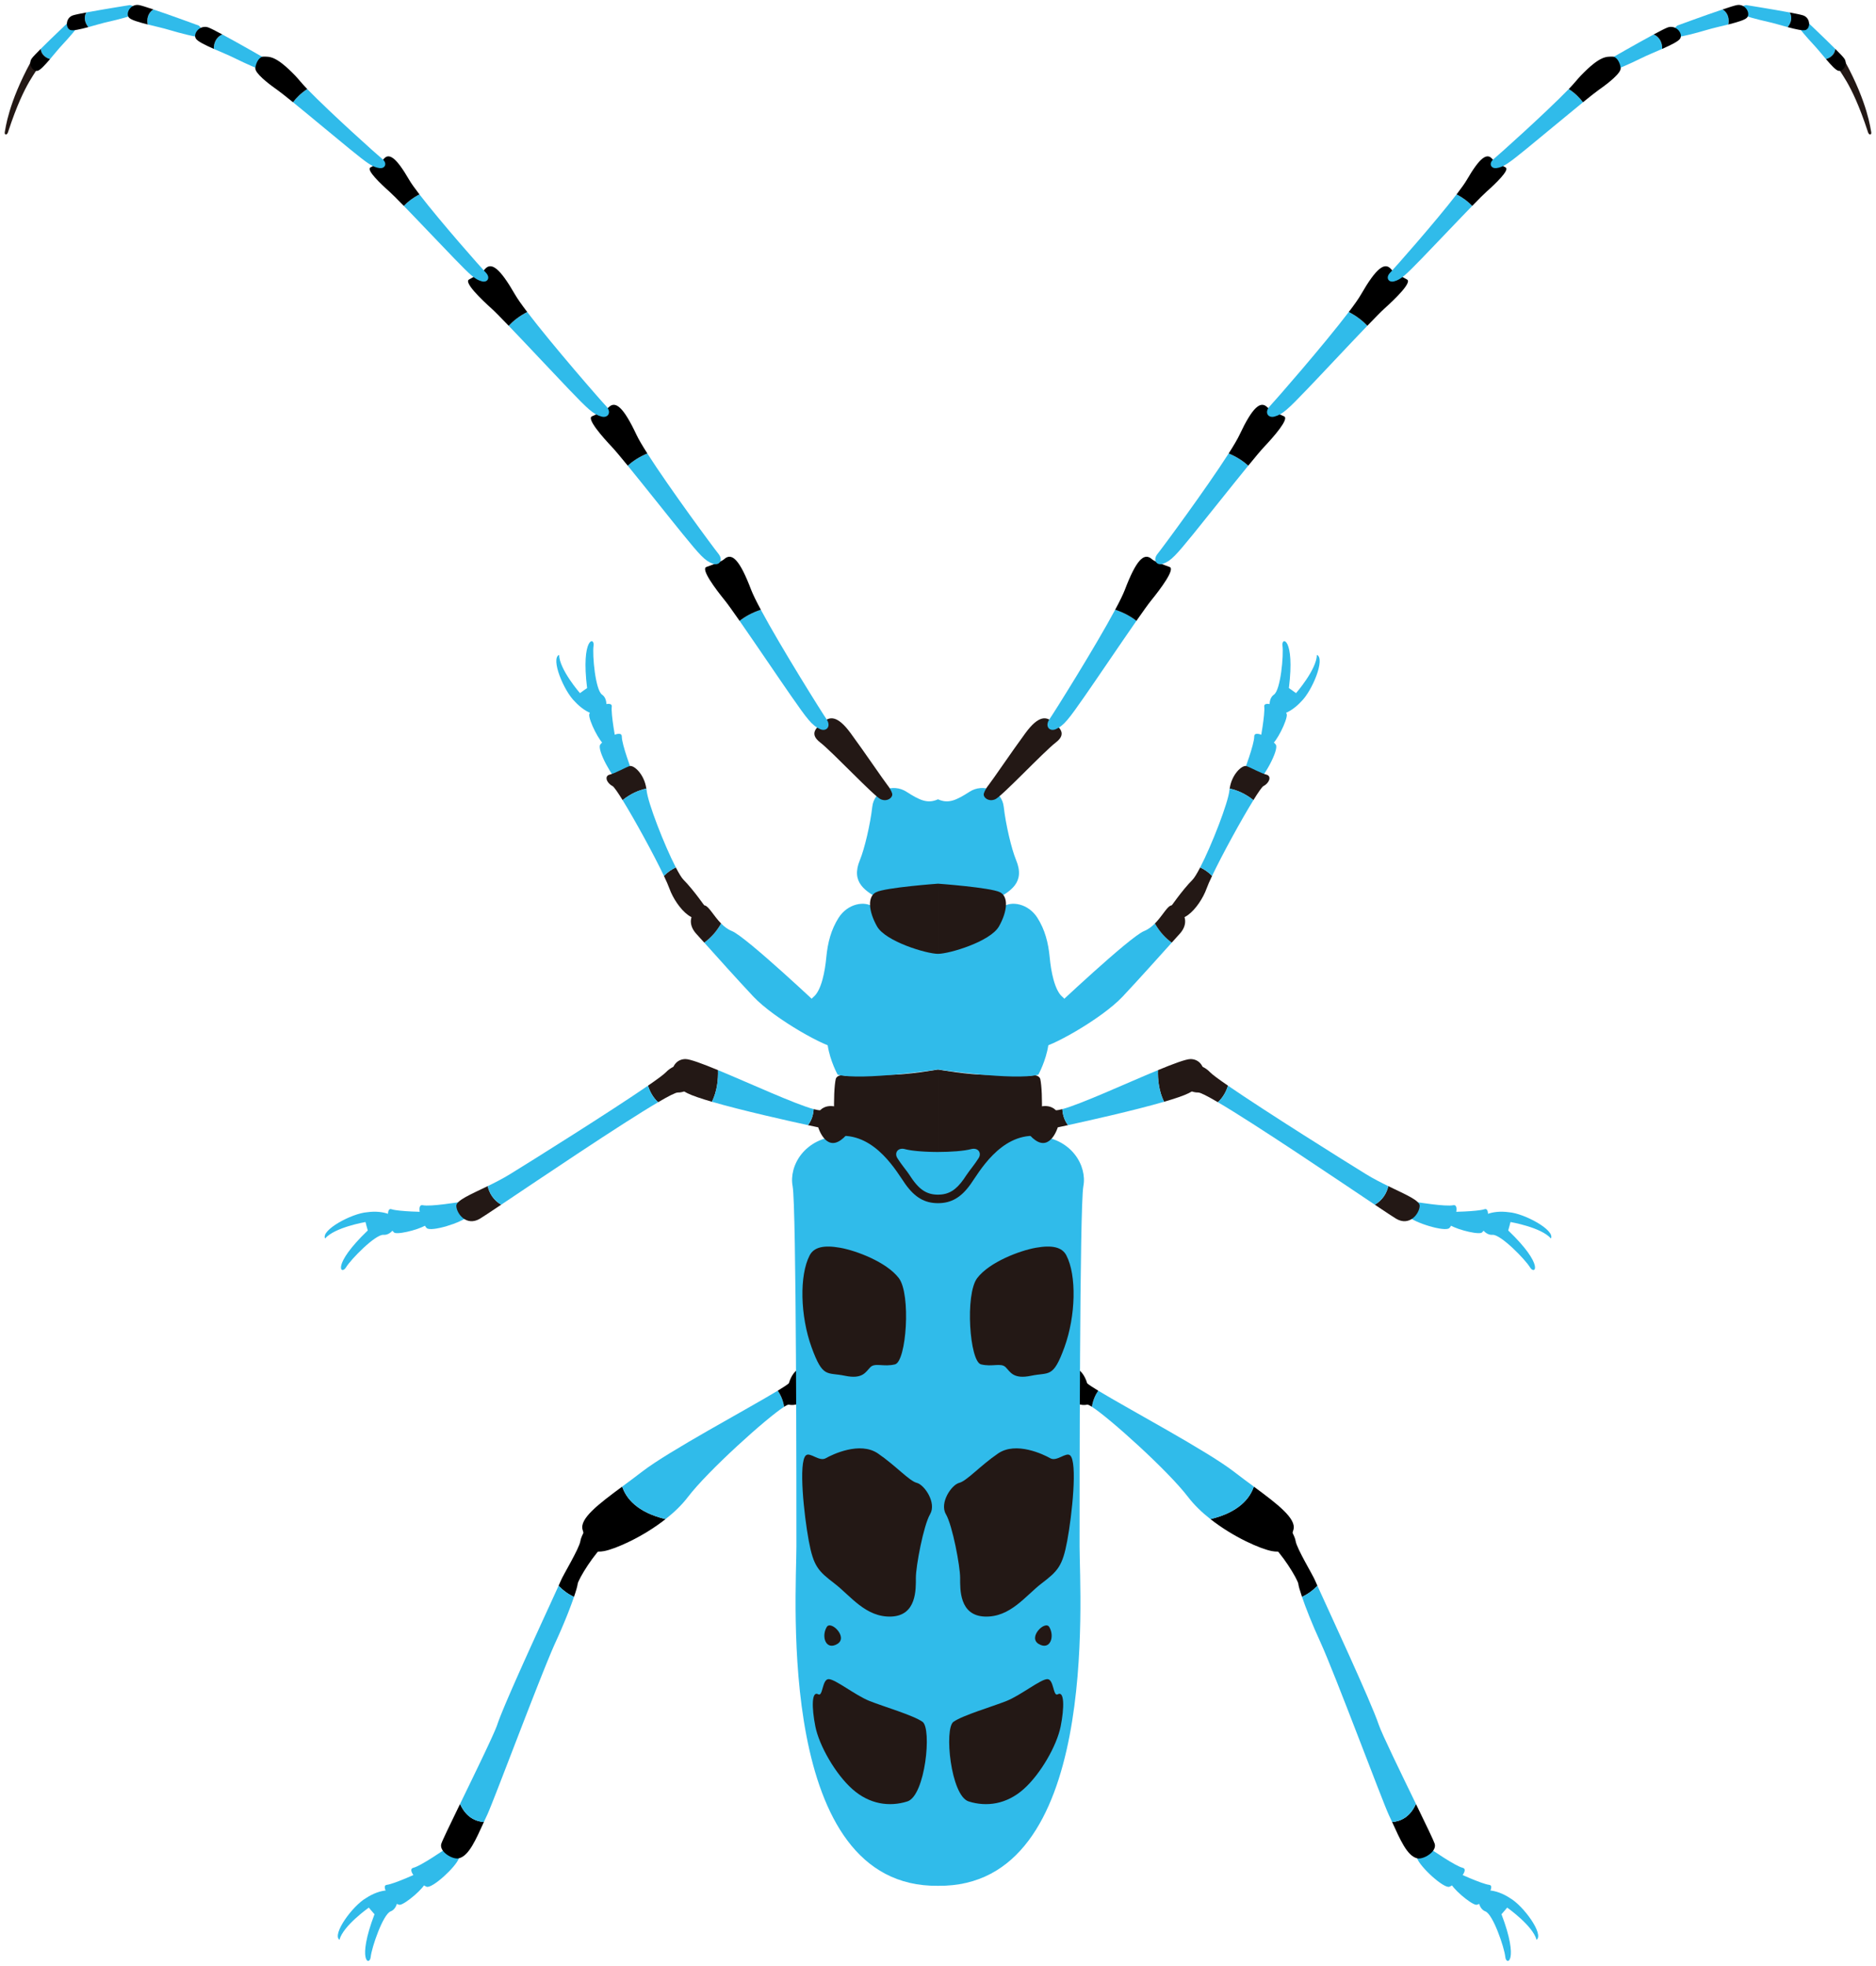 <svg version="1.1" id="_x32_" xmlns="http://www.w3.org/2000/svg" x="0" y="0" viewBox="0 0 763.423 800" xml:space="preserve"><style>.st0{fill:#231815}.st1{fill:#30bbea}</style><path class="st0" d="M340.107 439.091c.179-.77 1.346-1.928 3.662-1.352 2.316.582 9.646-.577 17.364-.382 7.714.194 20.579-2.122 20.579-2.122v57.68s-10.64.291-17.299-11.283c-6.657-11.579-19.103-18.231-22.286-17.654-3.182.581-3.182-19.965-2.02-24.887z"/><path class="st1" d="M182.492 751.614c-2.051 1.372-11.186 7.713-14.272 8.488-3.086.77 3.086 6.942 5.402 7.718 2.316.77 11.961-8.106 13.114-11.579 1.163-3.47-3.081-5.397-4.244-4.627z"/><path class="st1" d="M170.535 762.03s-10.033 4.627-13.119 5.014c-3.086.388 3.086 8.487 5.401 8.105 2.316-.387 10.034-6.947 10.416-9.263.389-2.31-2.698-3.856-2.698-3.856z"/><path class="st1" d="M162.047 771.675s0 5.014-3.091 6.172c-3.081 1.159-7.712 14.66-8.099 18.521-.389 3.856-5.785 1.928 1.54-17.363-.383-.388-2.311-2.704-2.311-2.704s-10.421 7.335-11.961 13.119c-3.087-2.311 5.401-13.884 10.803-16.976 5.785-3.855 12.345-4.243 13.119-.769zm95.713-456.024c-.822-2.326-4.734-12.737-4.723-15.919.005-3.183-7.493 1.29-8.809 3.346-1.316 2.055 4.922 13.584 8.008 15.557 3.08 1.97 5.993-1.673 5.524-2.984z"/><path class="st1" d="M250.598 301.502s-2.031-10.855-1.648-13.946c.383-3.086-8.982.913-9.181 3.255-.194 2.336 4.275 11.426 6.422 12.369 2.153.939 4.407-1.678 4.407-1.678z"/><path class="st1" d="M246.543 289.418s1.188-4.872-1.536-6.733c-2.723-1.852-4.009-16.073-3.468-19.909.54-3.841-5.162-3.249-2.622 17.23-.469.28-2.897 2.076-2.897 2.076s-8.375-9.595-8.497-15.583c-3.551 1.515 1.948 14.772 6.462 19.056 4.708 5.123 10.982 7.051 12.558 3.863zm-57.93 199.534c-2.449.352-13.421 2.153-16.537 1.52-3.122-.627-.204 7.601 1.561 9.294 1.754 1.689 14.277-2.172 16.817-4.81 2.535-2.637-.464-6.203-1.841-6.004z"/><path class="st1" d="M173.331 493.211s-11.043-.138-13.996-1.112c-2.954-.979-.862 8.988 1.393 9.641 2.259.648 12.043-1.959 13.389-3.882 1.341-1.928-.786-4.647-.786-4.647z"/><path class="st1" d="M161.528 498.266s-2.163 4.53-5.443 4.249c-3.285-.28-13.272 9.921-15.277 13.237-2.009 3.32-6.059-.745 8.855-15.012-.183-.516-.928-3.433-.928-3.433s-12.558 2.143-16.44 6.702c-1.79-3.417 10.85-10.216 17.053-10.681 6.885-.994 12.97 1.475 12.18 4.938z"/><path d="M253.194 604.975c-9.594 7.09-17.465 13.048-16.104 17.577 1.735 5.789 2.316 9.839 8.682 8.682 4.653-.847 15.793-5.723 25.071-13.027-11.492-2.77-16.006-8.365-17.649-13.232z"/><path class="st1" d="M261.396 598.824c-2.759 2.138-5.545 4.183-8.202 6.151 1.643 4.867 6.157 10.462 17.649 13.232 3.413-2.688 6.58-5.698 9.074-8.968 8.161-10.707 32.034-32.191 39.185-36.751-.413-2.612-1.367-4.784-2.602-6.55-12.312 7.478-44.31 24.546-55.104 32.886z"/><path d="M326.213 556.579s-3.468.576-5.203 6.366c-.709.617-2.295 1.653-4.509 2.994 1.234 1.765 2.188 3.938 2.602 6.55.959-.617 1.632-.934 1.907-.862 2.311.577 5.784-.582 6.942-2.897 1.158-2.312 0-11.575-1.739-12.151zM187.215 734.118c-3.958 8.146-7.233 14.93-7.626 16.19-1.01 3.224 4.637 6.565 7.147 5.933 4.111-1.026 6.85-7.514 10.176-14.767-3.525-.266-7.304-2.026-9.697-7.356zm60.827-114.631c-5.565-5.805-11.411 4.54-11.854 7.621-.444 3.086-7.279 14.262-7.993 16.221-.077.204-.398.923-.888 2.015 1.653 1.708 3.733 3.33 6.274 4.509.913-2.673 1.418-4.509 1.479-5.203.153-1.826 6.988-13.002 11.508-16.471 4.52-3.474 1.474-8.692 1.474-8.692z"/><path class="st1" d="M227.308 645.343c-4.193 9.278-21.837 47.178-24.943 56.496-1.244 3.734-9.018 19.643-15.15 32.278 2.393 5.33 6.172 7.09 9.696 7.356.424-.929.858-1.862 1.301-2.8 2.596-5.458 22.071-57.757 27.881-70.397 3.468-7.559 6.014-14.094 7.487-18.424-2.539-1.178-4.619-2.8-6.272-4.509zm154.404-159.176c-4.489 0-7.376-1.989-10.426-6.264a69.722 69.722 0 01-1.224-1.811c-1.224-1.836-3.132-4.045-4.863-6.763-1.362-2.143.179-4.458 3.068-3.689 2.897.776 8.427 1.158 13.446 1.158v17.369z"/><path class="st1" d="M381.712 489.635c-5.397 0-9.386-2.31-13.252-7.713-3.328-4.667-11.959-20.449-26.619-19.679-14.66.77-20.832 12.344-19.291 20.449 1.541 8.1 1.541 126.164 1.541 146.613 0 20.449-8.355 138.9 57.621 138.126V489.635zM341.26 373.5c3.668-5.789 10.804-7.136 14.277-4.244 1.791 1.494 9.39 17.556 26.175 17.556v48.422s-30.995 4.627-40.835 2.122c0 0-3.086-5.596-4.054-11.961-.959-6.366-3.102-9.85-4.438-10.804-4.05-2.897-4.203-6.519-1.347-8.875 3.28-2.698 4.703-10.63 5.208-16.012.577-6.171 1.979-11.409 5.014-16.204zm40.452-48.223c-4.244 1.928-7.457.382-12.865-3.086-5.399-3.474-13.117-.77-13.887 6.172-.775 6.947-3.132 17.073-5.019 21.607-3.856 9.258 2.316 12.732 8.488 16.206 0 0 13.642-3.474 23.283-3.474v-37.425z"/><path class="st0" d="M329.493 510.86c1.765-3.367 5.789-4.244 12.349-3.091 6.56 1.157 18.904 5.789 23.923 12.349 5.012 6.56 3.083 33.951-1.545 35.109-4.632 1.158-8.106-.77-10.034 1.158-1.928 1.933-3.081 5.013-10.416 3.473-7.33-1.541-8.875 1.158-13.507-11.574-4.627-12.736-5.014-29.324-.77-37.424zm-1.541 81.409c1.693-1.484 5.402 2.698 8.101 1.153 2.698-1.54 13.889-6.942 21.225-1.928 7.325 5.019 12.734 11.191 15.815 11.961 3.091.775 8.11 8.105 5.407 12.737-2.704 4.626-5.795 21.22-5.795 25.846 0 4.632.388 15.435-10.031 15.823-10.416.383-16.588-8.493-23.148-13.506-6.559-5.015-8.488-6.942-10.415-17.363-1.929-10.418-4.245-32.025-1.159-34.723zm8.488 69.836c1.683-2.811 8.87 4.239 4.244 6.942-4.632 2.703-6.56-3.086-4.244-6.942zm-3.474 27.391c1.953 1.117 1.545-6.172 4.244-6.172 2.704 0 10.804 6.56 16.588 8.875 5.789 2.311 17.753 5.789 21.61 8.488 3.856 2.699 1.163 30.095-6.172 32.405-7.332 2.316-15.437 1.158-22.379-5.014-6.942-6.172-13.502-17.751-15.048-25.463-1.546-7.717-1.546-14.665 1.157-13.119zm23.535-326.407c-3.549 1.776-3.086 7.718.388 13.89 3.468 6.172 20.192 11.186 24.823 11.186v-28.549c0-.001-21.349 1.545-25.211 3.473zM363.061 322.961c.388 1.541-1.927 3.469-4.631 2.311-2.699-1.158-19.68-19.291-24.688-23.148-5.019-3.856-.775-6.56 1.541-8.487 2.316-1.933 5.401-2.698 10.803 4.631 5.402 7.33 13.507 19.286 15.048 21.22 1.539 1.927 1.927 3.473 1.927 3.473z"/><path class="st1" d="M336.343 292.672c-1.658-2.366-18.495-29.192-26.723-44.535-3.596 1.169-6.473 2.826-8.656 4.52 6.565 9.421 16.201 23.703 20.913 30.467 6.652 9.548 8.549 12.125 11.864 13.599 2.602 1.157 4.627-1.159 2.602-4.051z"/><path d="M305.666 240.006c-4.626-12.155-7.809-15.338-10.992-12.44-1.153 1.046-4.922 2.31-7.238 3.183-2.31.867 3.764 8.967 7.529 13.598 1.097 1.352 3.295 4.428 5.998 8.31 2.183-1.694 5.06-3.351 8.656-4.52-1.825-3.402-3.233-6.249-3.953-8.131z"/><path class="st1" d="M292.333 225.331c-1.765-2.152-19.888-26.672-28.907-40.801-3.366 1.382-6.003 3.183-7.982 4.963 6.993 8.564 17.282 21.577 22.3 27.728 7.086 8.682 9.09 11.018 12.38 12.191 2.586.918 4.361-1.449 2.209-4.081z"/><path d="M259.045 177.006c-5.335-11.335-8.62-14.155-11.466-11.145-1.031 1.092-4.55 2.581-6.712 3.586-2.163 1.005 4.264 8.335 8.212 12.507 1.153 1.219 3.489 4.009 6.366 7.539 1.979-1.78 4.616-3.581 7.982-4.963-2-3.137-3.561-5.769-4.382-7.524z"/><path class="st1" d="M246.671 165.289c-1.939-2.005-21.99-24.973-32.125-38.322-3.244 1.647-5.724 3.663-7.549 5.596 7.661 7.968 18.975 20.102 24.473 25.825 7.769 8.08 9.957 10.247 13.334 11.145 2.652.709 4.228-1.795 1.867-4.244z"/><path d="M209.567 119.825c-6.233-10.864-9.743-13.41-12.333-10.176-.939 1.173-4.326 2.938-6.397 4.116-2.071 1.174 4.927 7.963 9.202 11.804 1.244 1.117 3.8 3.713 6.957 6.993 1.826-1.933 4.305-3.949 7.549-5.596-2.244-2.963-4.019-5.457-4.978-7.141z"/><path class="st0" d="M12.573 25.093c.332-.606 3.009-.372 2.856 1.939-.153 2.305-5.151 5.345-12.048 26.407-.428 1.851-1.729 1.546-1.428.25.306-1.301 1.357-11.61 10.62-28.596z"/><path class="st1" d="M197.723 110.971c-1.632-1.668-18.506-20.755-27.029-31.86-2.739 1.382-4.83 3.066-6.371 4.677 6.447 6.621 15.965 16.705 20.597 21.465 6.534 6.712 8.376 8.513 11.222 9.258 2.234.581 3.565-1.51 1.581-3.54z"/><path d="M166.506 73.173c-5.244-9.034-8.192-11.15-10.385-8.452-.791.974-3.652 2.459-5.396 3.443-1.755.979 4.142 6.621 7.743 9.809 1.041.933 3.193 3.086 5.856 5.815 1.54-1.612 3.632-3.295 6.371-4.677-1.893-2.464-3.384-4.535-4.189-5.938z"/><path class="st1" d="M28.611 8.286s-7.376 6.962-12.049 11.63c.204 2.316 2.122 3.692 3.821 4.117 1.755-2.061 3.586-4.326 4.994-5.821 3.065-3.259 6.065-6.902 6.457-7.601.388-.703-.648-3.636-3.223-2.325z"/><path d="M16.562 19.916c-1.719 1.714-3.075 3.132-3.56 3.77-1.8 2.366.352 5.545 2.295 5.126 1.051-.225 3.02-2.357 5.086-4.779-1.699-.424-3.617-1.801-3.821-4.117z"/><path class="st1" d="M52.809 2.068s-10.743 1.704-17.711 3.01c-1.229 2.172-.372 4.549.872 5.952 2.801-.76 5.8-1.663 7.952-2.132 4.693-1.036 9.554-2.443 10.324-2.826.771-.383 1.643-3.611-1.437-4.004z"/><path d="M35.098 5.078c-2.56.479-4.621.913-5.432 1.183-3.03 1.005-3.066 5.121-1.097 5.922 1.071.439 4.101-.265 7.401-1.153-1.243-1.403-2.101-3.78-.872-5.952z"/><path class="st1" d="M80.838 10.388s-11.11-4.09-18.419-6.55c-2.326 1.414-2.775 4.127-2.336 6.115 3.071.765 6.386 1.5 8.687 2.199 5.004 1.51 10.37 2.754 11.309 2.8.932.047 3.472-2.555.759-4.564z"/><path d="M62.419 3.838c-2.683-.903-4.877-1.591-5.789-1.765-3.413-.653-5.631 3.234-4.188 5.045.786.984 4.035 1.928 7.641 2.835-.439-1.989.009-4.702 2.336-6.115z"/><g><path class="st1" d="M108.255 24.002S97.564 17.84 90.484 14.03c-2.632 1.041-3.571 3.749-3.469 5.871 3.014 1.326 6.295 2.673 8.534 3.79 4.872 2.433 10.166 4.657 11.12 4.867.953.213 4.024-2.011 1.586-4.556z"/><path d="M90.484 14.029c-2.597-1.398-4.723-2.489-5.632-2.831-3.387-1.27-6.355 2.331-5.187 4.448.627 1.142 3.8 2.688 7.35 4.254-.102-2.121.837-4.83 3.469-5.871z"/></g><g><path class="st1" d="M155.575 64.706c-1.811-1.464-20.796-18.455-30.559-28.483-2.556 1.689-4.443 3.601-5.784 5.381 7.177 5.826 17.806 14.731 22.959 18.914 7.278 5.907 9.319 7.483 12.226 7.886 2.29.316 3.372-1.912 1.158-3.698z"/><path d="M120.165 30.811c-7.886-8.182-10.426-7.763-13.074-7.763-1.26.005-2.856 1.913-3.188 4.627-.239 1.99 4.892 6.09 8.835 8.839 1.148.806 3.535 2.693 6.493 5.091 1.341-1.78 3.228-3.692 5.784-5.381-2.162-2.23-3.728-4.25-4.85-5.413z"/></g><g><path class="st0" d="M292.19 435.491c-6.335-2.623-11.385-4.499-13.242-4.499-6.172 0-8.487 9.258.775 13.889 1.99.995 5.586 2.203 9.998 3.489 2.132-4.392 2.597-9.141 2.469-12.879zm51.579 16.332s-6.172-3.856-10.028 0c-.622 0-1.52-.168-2.637-.469-.112 2.132-.719 4.443-2.295 6.524 2.597.561 4.158.893 4.158.893s2.897 9.646 9.161 5.208c6.274-4.438 3.957-10.61 1.641-12.156z"/><path class="st1" d="M292.19 435.491c.128 3.738-.337 8.487-2.469 12.879 12.262 3.566 30.86 7.718 39.087 9.508 1.576-2.081 2.183-4.392 2.295-6.524-7.675-2.061-25.982-10.518-38.913-15.863z"/></g><g><path class="st0" d="M198.468 482.698c-7.029 3.413-12.865 5.831-12.773 8.065.142 3.178 4.127 8.437 9.6 5.193.999-.591 4.161-2.688 8.671-5.703-3.091-1.785-4.855-4.647-5.498-7.555zm82.098-49.177s-5.32-1.633-9.615 2.866c-.857.898-3.509 2.852-7.253 5.427.663 2.183 1.887 4.652 4.101 6.743 4.223-2.479 7.152-3.984 8.019-3.958 4.875.154 11.169-5.742 4.748-11.078z"/><path class="st1" d="M207.598 477.796c-3.019 1.857-6.177 3.464-9.13 4.902.643 2.907 2.407 5.769 5.498 7.554 15.859-10.615 48.519-32.691 63.832-41.694-2.214-2.091-3.438-4.56-4.101-6.743-15.016 10.35-47.922 30.972-56.099 35.981z"/></g><g><path class="st1" d="M334.894 410.731s-31.247-29.513-37.036-31.829c-1.704-.684-3.147-1.816-4.412-3.092-1.586 2.78-3.806 5.591-6.866 7.779 5.55 6.167 12.742 14.236 19.959 21.934 8.682 9.258 30.672 21.413 34.145 20.837 3.473-.582-2.893-13.313-5.79-15.629z"/><path class="st0" d="M293.445 375.81c-3.02-3.056-4.948-6.916-6.581-7.324-2.316-.582-9.263 5.208-3.478 11.574.979 1.076 2.06 2.275 3.193 3.53 3.061-2.189 5.28-5 6.866-7.78z"/></g><g><path class="st0" d="M256.189 311.765c-1.734.582-5.784 2.897-8.1 3.473-2.316.582-1.163 3.474 1.153 4.632.572.285 2.102 2.484 4.122 5.743 3.341-2.673 6.672-4.06 9.651-4.687-.838-5.958-5.153-9.718-6.826-9.161zm21.995 46.3c-.786-.78-1.898-2.612-3.163-5.055-1.53.698-3.208 1.77-4.84 3.438 1.005 2.112 1.78 3.882 2.214 5.091 2.892 8.105 12.155 17.939 15.047 8.105-.001 0-5.208-7.524-9.258-11.579z"/><path class="st1" d="M263.136 321.604c-.025-.235-.087-.449-.122-.679-2.979.627-6.31 2.015-9.651 4.687 4.922 7.973 12.773 22.306 16.818 30.835 1.632-1.668 3.31-2.74 4.84-3.438-4.658-8.997-11.436-26.396-11.885-31.405z"/></g><g><path class="st0" d="M423.325 439.091c-.184-.77-1.357-1.928-3.673-1.352-2.315.582-9.641-.577-17.363-.382-7.713.194-20.577-2.122-20.577-2.122v57.68s10.65.291 17.302-11.283c6.651-11.579 19.098-18.231 22.28-17.654 3.184.581 3.184-19.965 2.031-24.887z"/><path class="st1" d="M580.93 751.614c2.061 1.372 11.192 7.713 14.272 8.488 3.091.77-3.081 6.942-5.396 7.718-2.316.77-11.957-8.106-13.12-11.579-1.152-3.47 3.091-5.397 4.244-4.627z"/><path class="st1" d="M592.897 762.03s10.028 4.627 13.109 5.014c3.091.388-3.081 8.487-5.397 8.105-2.316-.387-10.038-6.947-10.415-9.263-.388-2.31 2.703-3.856 2.703-3.856z"/><path class="st1" d="M601.385 771.675s0 5.014 3.08 6.172c3.092 1.159 7.723 14.66 8.1 18.521.387 3.856 5.795 1.928-1.541-17.363.388-.388 2.315-2.704 2.315-2.704s10.417 7.335 11.957 13.119c3.091-2.311-5.397-13.884-10.804-16.976-5.783-3.855-12.343-4.243-13.107-.769zm-95.723-456.024c.826-2.326 4.734-12.737 4.734-15.919-.01-3.183 7.488 1.29 8.804 3.346 1.316 2.055-4.927 13.584-8.008 15.557-3.081 1.97-5.989-1.673-5.53-2.984z"/><path class="st1" d="M512.834 301.502s2.02-10.855 1.643-13.946c-.377-3.086 8.988.913 9.182 3.255.194 2.336-4.275 11.426-6.427 12.369-2.154.939-4.398-1.678-4.398-1.678z"/><path class="st1" d="M516.884 289.418s-1.194-4.872 1.53-6.733c2.724-1.852 4.009-16.073 3.479-19.909-.551-3.841 5.151-3.249 2.612 17.23.468.28 2.897 2.076 2.897 2.076s8.375-9.595 8.497-15.583c3.551 1.515-1.948 14.772-6.457 19.056-4.703 5.123-10.987 7.051-12.558 3.863zm57.925 199.534c2.448.352 13.425 2.153 16.537 1.52 3.121-.627.204 7.601-1.551 9.294-1.765 1.689-14.282-2.172-16.822-4.81-2.54-2.637.459-6.203 1.836-6.004z"/><path class="st1" d="M590.091 493.211s11.049-.138 13.997-1.112c2.958-.979.867 8.988-1.388 9.641-2.254.648-12.048-1.959-13.384-3.882-1.346-1.928.775-4.647.775-4.647z"/><path class="st1" d="M601.905 498.266s2.152 4.53 5.437 4.249c3.285-.28 13.272 9.921 15.283 13.237 1.999 3.32 6.049-.745-8.866-15.012.184-.516.929-3.433.929-3.433s12.558 2.143 16.445 6.702c1.786-3.417-10.855-10.216-17.057-10.681-6.887-.994-12.967 1.475-12.171 4.938z"/><path d="M510.233 604.975c9.589 7.09 17.465 13.048 16.109 17.577-1.745 5.789-2.316 9.839-8.682 8.682-4.662-.847-15.802-5.723-25.076-13.027 11.487-2.77 16.006-8.365 17.649-13.232z"/><path class="st1" d="M502.031 598.824c2.764 2.138 5.539 4.183 8.202 6.151-1.643 4.867-6.162 10.462-17.649 13.232-3.418-2.688-6.58-5.698-9.079-8.968-8.152-10.707-32.033-32.191-39.175-36.751.408-2.612 1.367-4.784 2.591-6.55 12.324 7.478 44.316 24.546 55.11 32.886z"/><path d="M437.209 556.579s3.479.576 5.213 6.366c.703.617 2.285 1.653 4.499 2.994-1.224 1.765-2.183 3.938-2.591 6.55-.969-.617-1.632-.934-1.907-.862-2.316.577-5.794-.582-6.947-2.897-1.164-2.312-.001-11.575 1.733-12.151zm138.997 177.539c3.959 8.146 7.233 14.93 7.632 16.19 1.01 3.224-4.642 6.565-7.152 5.933-4.101-1.026-6.845-7.514-10.171-14.767 3.52-.266 7.304-2.026 9.691-7.356zm-60.821-114.631c5.57-5.805 11.405 4.54 11.854 7.621.439 3.086 7.274 14.262 7.988 16.221.082.204.398.923.888 2.015-1.653 1.708-3.734 3.33-6.274 4.509-.908-2.673-1.418-4.509-1.479-5.203-.153-1.826-6.978-13.002-11.498-16.471-4.53-3.474-1.479-8.692-1.479-8.692z"/><path class="st1" d="M536.114 645.343c4.193 9.278 21.842 47.178 24.943 56.496 1.245 3.734 9.018 19.643 15.149 32.278-2.387 5.33-6.172 7.09-9.691 7.356-.429-.929-.857-1.862-1.306-2.8-2.591-5.458-22.066-57.757-27.881-70.397-3.469-7.559-6.009-14.094-7.488-18.424 2.54-1.178 4.622-2.8 6.274-4.509zM381.712 486.167c4.499 0 7.376-1.989 10.426-6.264.347-.489.755-1.101 1.224-1.811 1.224-1.836 3.131-4.045 4.866-6.763 1.367-2.143-.184-4.458-3.071-3.689-2.897.776-8.427 1.158-13.446 1.158v17.369z"/><path class="st1" d="M381.712 489.635c5.407 0 9.396-2.31 13.252-7.713 3.336-4.667 11.956-20.449 26.616-19.679 14.66.77 20.842 12.344 19.291 20.449-1.54 8.1-1.54 126.164-1.54 146.613 0 20.449 8.355 138.9-57.619 138.126V489.635zm40.45-116.135c-3.663-5.789-10.803-7.136-14.272-4.244-1.795 1.494-9.396 17.556-26.177 17.556v48.422s30.993 4.627 40.837 2.122c0 0 3.081-5.596 4.051-11.961.969-6.366 3.111-9.85 4.437-10.804 4.05-2.897 4.213-6.519 1.346-8.875-3.275-2.698-4.703-10.63-5.203-16.012-.581-6.171-1.979-11.409-5.019-16.204zm-40.45-48.223c4.244 1.928 7.468.382 12.865-3.086 5.396-3.474 13.119-.77 13.894 6.172.765 6.947 3.121 17.073 5.008 21.607 3.857 9.258-2.315 12.732-8.487 16.206 0 0-13.629-3.474-23.28-3.474v-37.425z"/><path class="st0" d="M433.935 510.86c-1.765-3.367-5.795-4.244-12.354-3.091-6.559 1.157-18.903 5.789-23.912 12.349-5.019 6.56-3.091 33.951 1.54 35.109 4.632 1.158 8.1-.77 10.028 1.158 1.929 1.933 3.091 5.013 10.416 3.473 7.335-1.541 8.875 1.158 13.507-11.574 4.63-12.736 5.018-29.324.775-37.424zm1.54 81.409c-1.694-1.484-5.407 2.698-8.101 1.153-2.703-1.54-13.895-6.942-21.22-1.928-7.335 5.019-12.732 11.191-15.823 11.961-3.091.775-8.1 8.105-5.407 12.737 2.704 4.626 5.794 21.22 5.794 25.846 0 4.632-.387 15.435 10.028 15.823 10.417.383 16.589-8.493 23.148-13.506 6.559-5.015 8.487-6.942 10.415-17.363 1.941-10.418 4.247-32.025 1.166-34.723zm-8.488 69.836c-1.684-2.811-8.875 4.239-4.244 6.942 4.632 2.703 6.56-3.086 4.244-6.942zm3.469 27.391c-1.948 1.117-1.541-6.172-4.244-6.172s-10.803 6.56-16.587 8.875c-5.784 2.311-17.751 5.789-21.608 8.488-3.856 2.699-1.153 30.095 6.172 32.405 7.335 2.316 15.435 1.158 22.383-5.014 6.937-6.172 13.497-17.751 15.047-25.463 1.54-7.717 1.54-14.665-1.163-13.119zM406.92 363.089c3.56 1.776 3.091 7.718-.387 13.89-3.469 6.172-20.19 11.186-24.821 11.186v-28.549c0-.001 21.352 1.545 25.208 3.473zM400.361 322.961c-.387 1.541 1.929 3.469 4.632 2.311 2.704-1.158 19.679-19.291 24.699-23.148 5.008-3.856.765-6.56-1.551-8.487-2.316-1.933-5.397-2.698-10.803 4.631-5.397 7.33-13.497 19.286-15.047 21.22-1.543 1.927-1.93 3.473-1.93 3.473z"/><path class="st1" d="M427.079 292.672c1.663-2.366 18.496-29.192 26.728-44.535 3.591 1.169 6.468 2.826 8.651 4.52-6.56 9.421-16.19 23.703-20.904 30.467-6.661 9.548-8.559 12.125-11.864 13.599-2.611 1.157-4.631-1.159-2.611-4.051z"/><path d="M457.755 240.006c4.632-12.155 7.815-15.338 10.998-12.44 1.153 1.046 4.917 2.31 7.232 3.183 2.316.867-3.764 8.967-7.518 13.598-1.102 1.352-3.305 4.428-6.009 8.31-2.183-1.694-5.06-3.351-8.651-4.52 1.826-3.402 3.234-6.249 3.948-8.131z"/><path class="st1" d="M471.099 225.331c1.765-2.152 19.883-26.672 28.901-40.801 3.366 1.382 5.998 3.183 7.978 4.963-6.988 8.564-17.282 21.577-22.29 27.728-7.091 8.682-9.1 11.018-12.385 12.191-2.591.918-4.367-1.449-2.204-4.081z"/><path d="M504.387 177.006c5.325-11.335 8.62-14.155 11.457-11.145 1.031 1.092 4.56 2.581 6.713 3.586 2.162 1.005-4.265 8.335-8.213 12.507-1.153 1.219-3.489 4.009-6.366 7.539-1.979-1.78-4.611-3.581-7.978-4.963 2-3.137 3.561-5.769 4.387-7.524z"/><path class="st1" d="M516.761 165.289c1.928-2.005 21.985-24.973 32.115-38.322 3.244 1.647 5.734 3.663 7.559 5.596-7.671 7.968-18.975 20.102-24.484 25.825-7.763 8.08-9.957 10.247-13.334 11.145-2.651.709-4.222-1.795-1.856-4.244z"/><path d="M553.854 119.825c6.244-10.864 9.743-13.41 12.335-10.176.938 1.173 4.335 2.938 6.406 4.116 2.071 1.174-4.938 7.963-9.211 11.804-1.245 1.117-3.796 3.713-6.948 6.993-1.826-1.933-4.315-3.949-7.559-5.596 2.254-2.963 4.019-5.457 4.977-7.141z"/><path class="st0" d="M750.849 25.093c-.327-.606-3.01-.372-2.857 1.939.153 2.305 5.152 5.345 12.049 26.407.438 1.851 1.734 1.546 1.428.25-.307-1.301-1.357-11.61-10.62-28.596z"/><path class="st1" d="M565.709 110.971c1.622-1.668 18.496-20.755 27.024-31.86 2.734 1.382 4.836 3.066 6.376 4.677-6.447 6.621-15.965 16.705-20.597 21.465-6.539 6.712-8.385 8.513-11.231 9.258-2.235.581-3.561-1.51-1.572-3.54z"/><path d="M596.926 73.173c5.234-9.034 8.182-11.15 10.376-8.452.796.974 3.652 2.459 5.406 3.443 1.745.979-4.152 6.621-7.743 9.809-1.051.933-3.204 3.086-5.856 5.815-1.54-1.612-3.642-3.295-6.376-4.677 1.888-2.464 3.377-4.535 4.193-5.938z"/><path class="st1" d="M734.822 8.286s7.366 6.962 12.038 11.63c-.204 2.316-2.121 3.692-3.815 4.117-1.755-2.061-3.591-4.326-4.999-5.821-3.061-3.259-6.06-6.902-6.448-7.601-.398-.703.643-3.636 3.224-2.325z"/><path d="M746.86 19.916c1.724 1.714 3.081 3.132 3.561 3.77 1.806 2.366-.347 5.545-2.295 5.126-1.051-.225-3.01-2.357-5.08-4.779 1.692-.424 3.61-1.801 3.814-4.117z"/><path class="st1" d="M710.614 2.068s10.742 1.704 17.709 3.01c1.234 2.172.378 4.549-.867 5.952-2.806-.76-5.795-1.663-7.958-2.132-4.683-1.036-9.549-2.443-10.324-2.826-.764-.383-1.642-3.611 1.44-4.004z"/><path d="M728.323 5.078c2.561.479 4.622.913 5.438 1.183 3.03 1.005 3.061 5.121 1.092 5.922-1.061.439-4.101-.265-7.396-1.153 1.244-1.403 2.101-3.78.866-5.952z"/><path class="st1" d="M682.589 10.388s11.11-4.09 18.424-6.55c2.316 1.414 2.765 4.127 2.326 6.115-3.061.765-6.386 1.5-8.682 2.199-5 1.51-10.376 2.754-11.304 2.8-.937.047-3.477-2.555-.764-4.564z"/><path d="M701.013 3.838c2.683-.903 4.867-1.591 5.785-1.765 3.407-.653 5.631 3.234 4.183 5.045-.775.984-4.03 1.928-7.641 2.835.439-1.989-.011-4.702-2.327-6.115z"/><g><path class="st1" d="M655.167 24.002s10.691-6.162 17.772-9.972c2.632 1.041 3.57 3.749 3.468 5.871-3.009 1.326-6.294 2.673-8.529 3.79-4.877 2.433-10.171 4.657-11.12 4.867-.958.213-4.019-2.011-1.591-4.556z"/><path d="M672.939 14.029c2.601-1.398 4.723-2.489 5.631-2.831 3.397-1.27 6.355 2.331 5.192 4.448-.632 1.142-3.805 2.688-7.355 4.254.102-2.121-.836-4.83-3.468-5.871z"/></g><g><path class="st1" d="M607.852 64.706c1.805-1.464 20.791-18.455 30.554-28.483 2.56 1.689 4.448 3.601 5.784 5.381-7.172 5.826-17.802 14.731-22.954 18.914-7.284 5.907-9.324 7.483-12.232 7.886-2.284.316-3.365-1.912-1.152-3.698z"/><path d="M643.262 30.811c7.886-8.182 10.426-7.763 13.068-7.763 1.265.005 2.867 1.913 3.193 4.627.245 1.99-4.886 6.09-8.834 8.839-1.153.806-3.54 2.693-6.498 5.091-1.336-1.78-3.224-3.692-5.784-5.381 2.162-2.23 3.733-4.25 4.855-5.413z"/></g><g><path class="st0" d="M471.232 435.491c6.335-2.623 11.395-4.499 13.241-4.499 6.172 0 8.488 9.258-.775 13.889-1.99.995-5.581 2.203-9.998 3.489-2.132-4.392-2.591-9.141-2.468-12.879zm-51.58 16.332s6.172-3.856 10.039 0c.612 0 1.52-.168 2.632-.469.111 2.132.714 4.443 2.295 6.524-2.591.561-4.163.893-4.163.893s-2.887 9.646-9.161 5.208c-6.273-4.438-3.957-10.61-1.642-12.156z"/><path class="st1" d="M471.232 435.491c-.123 3.738.336 8.487 2.468 12.879-12.262 3.566-30.86 7.718-39.082 9.508-1.581-2.081-2.184-4.392-2.295-6.524 7.681-2.061 25.984-10.518 38.909-15.863z"/></g><g><path class="st0" d="M564.954 482.698c7.029 3.413 12.875 5.831 12.773 8.065-.143 3.178-4.121 8.437-9.599 5.193-1-.591-4.163-2.688-8.672-5.703 3.091-1.785 4.856-4.647 5.498-7.555zm-82.092-49.177s5.315-1.633 9.61 2.866c.857.898 3.509 2.852 7.254 5.427-.663 2.183-1.888 4.652-4.102 6.743-4.223-2.479-7.151-3.984-8.008-3.958-4.887.154-11.181-5.742-4.754-11.078z"/><path class="st1" d="M555.824 477.796c3.019 1.857 6.183 3.464 9.13 4.902-.643 2.907-2.407 5.769-5.498 7.554-15.854-10.615-48.509-32.691-63.832-41.694 2.214-2.091 3.439-4.56 4.102-6.743 15.026 10.35 47.926 30.972 56.098 35.981z"/></g><g><path class="st1" d="M428.527 410.731s31.248-29.513 37.042-31.829c1.704-.684 3.152-1.816 4.407-3.092 1.591 2.78 3.806 5.591 6.876 7.779-5.56 6.167-12.753 14.236-19.965 21.934-8.681 9.258-30.677 21.413-34.145 20.837-3.477-.582 2.888-13.313 5.785-15.629z"/><path class="st0" d="M469.977 375.81c3.03-3.056 4.958-6.916 6.591-7.324 2.315-.582 9.253 5.208 3.468 11.574a550.257 550.257 0 00-3.183 3.53c-3.071-2.189-5.285-5-6.876-7.78z"/></g><g><path class="st0" d="M507.233 311.765c1.744.582 5.794 2.897 8.11 3.473 2.305.582 1.153 3.474-1.163 4.632-.571.285-2.102 2.484-4.111 5.743-3.346-2.673-6.672-4.06-9.661-4.687.837-5.958 5.163-9.718 6.825-9.161zm-21.984 46.3c.775-.78 1.887-2.612 3.152-5.055 1.531.698 3.214 1.77 4.846 3.438-1.01 2.112-1.785 3.882-2.214 5.091-2.897 8.105-12.15 17.939-15.048 8.105 0 0 5.204-7.524 9.264-11.579z"/><path class="st1" d="M500.296 321.604c.021-.235.082-.449.113-.679 2.989.627 6.315 2.015 9.661 4.687-4.927 7.973-12.773 22.306-16.823 30.835-1.632-1.668-3.315-2.74-4.846-3.438 4.663-8.997 11.436-26.396 11.895-31.405z"/></g></g></svg>